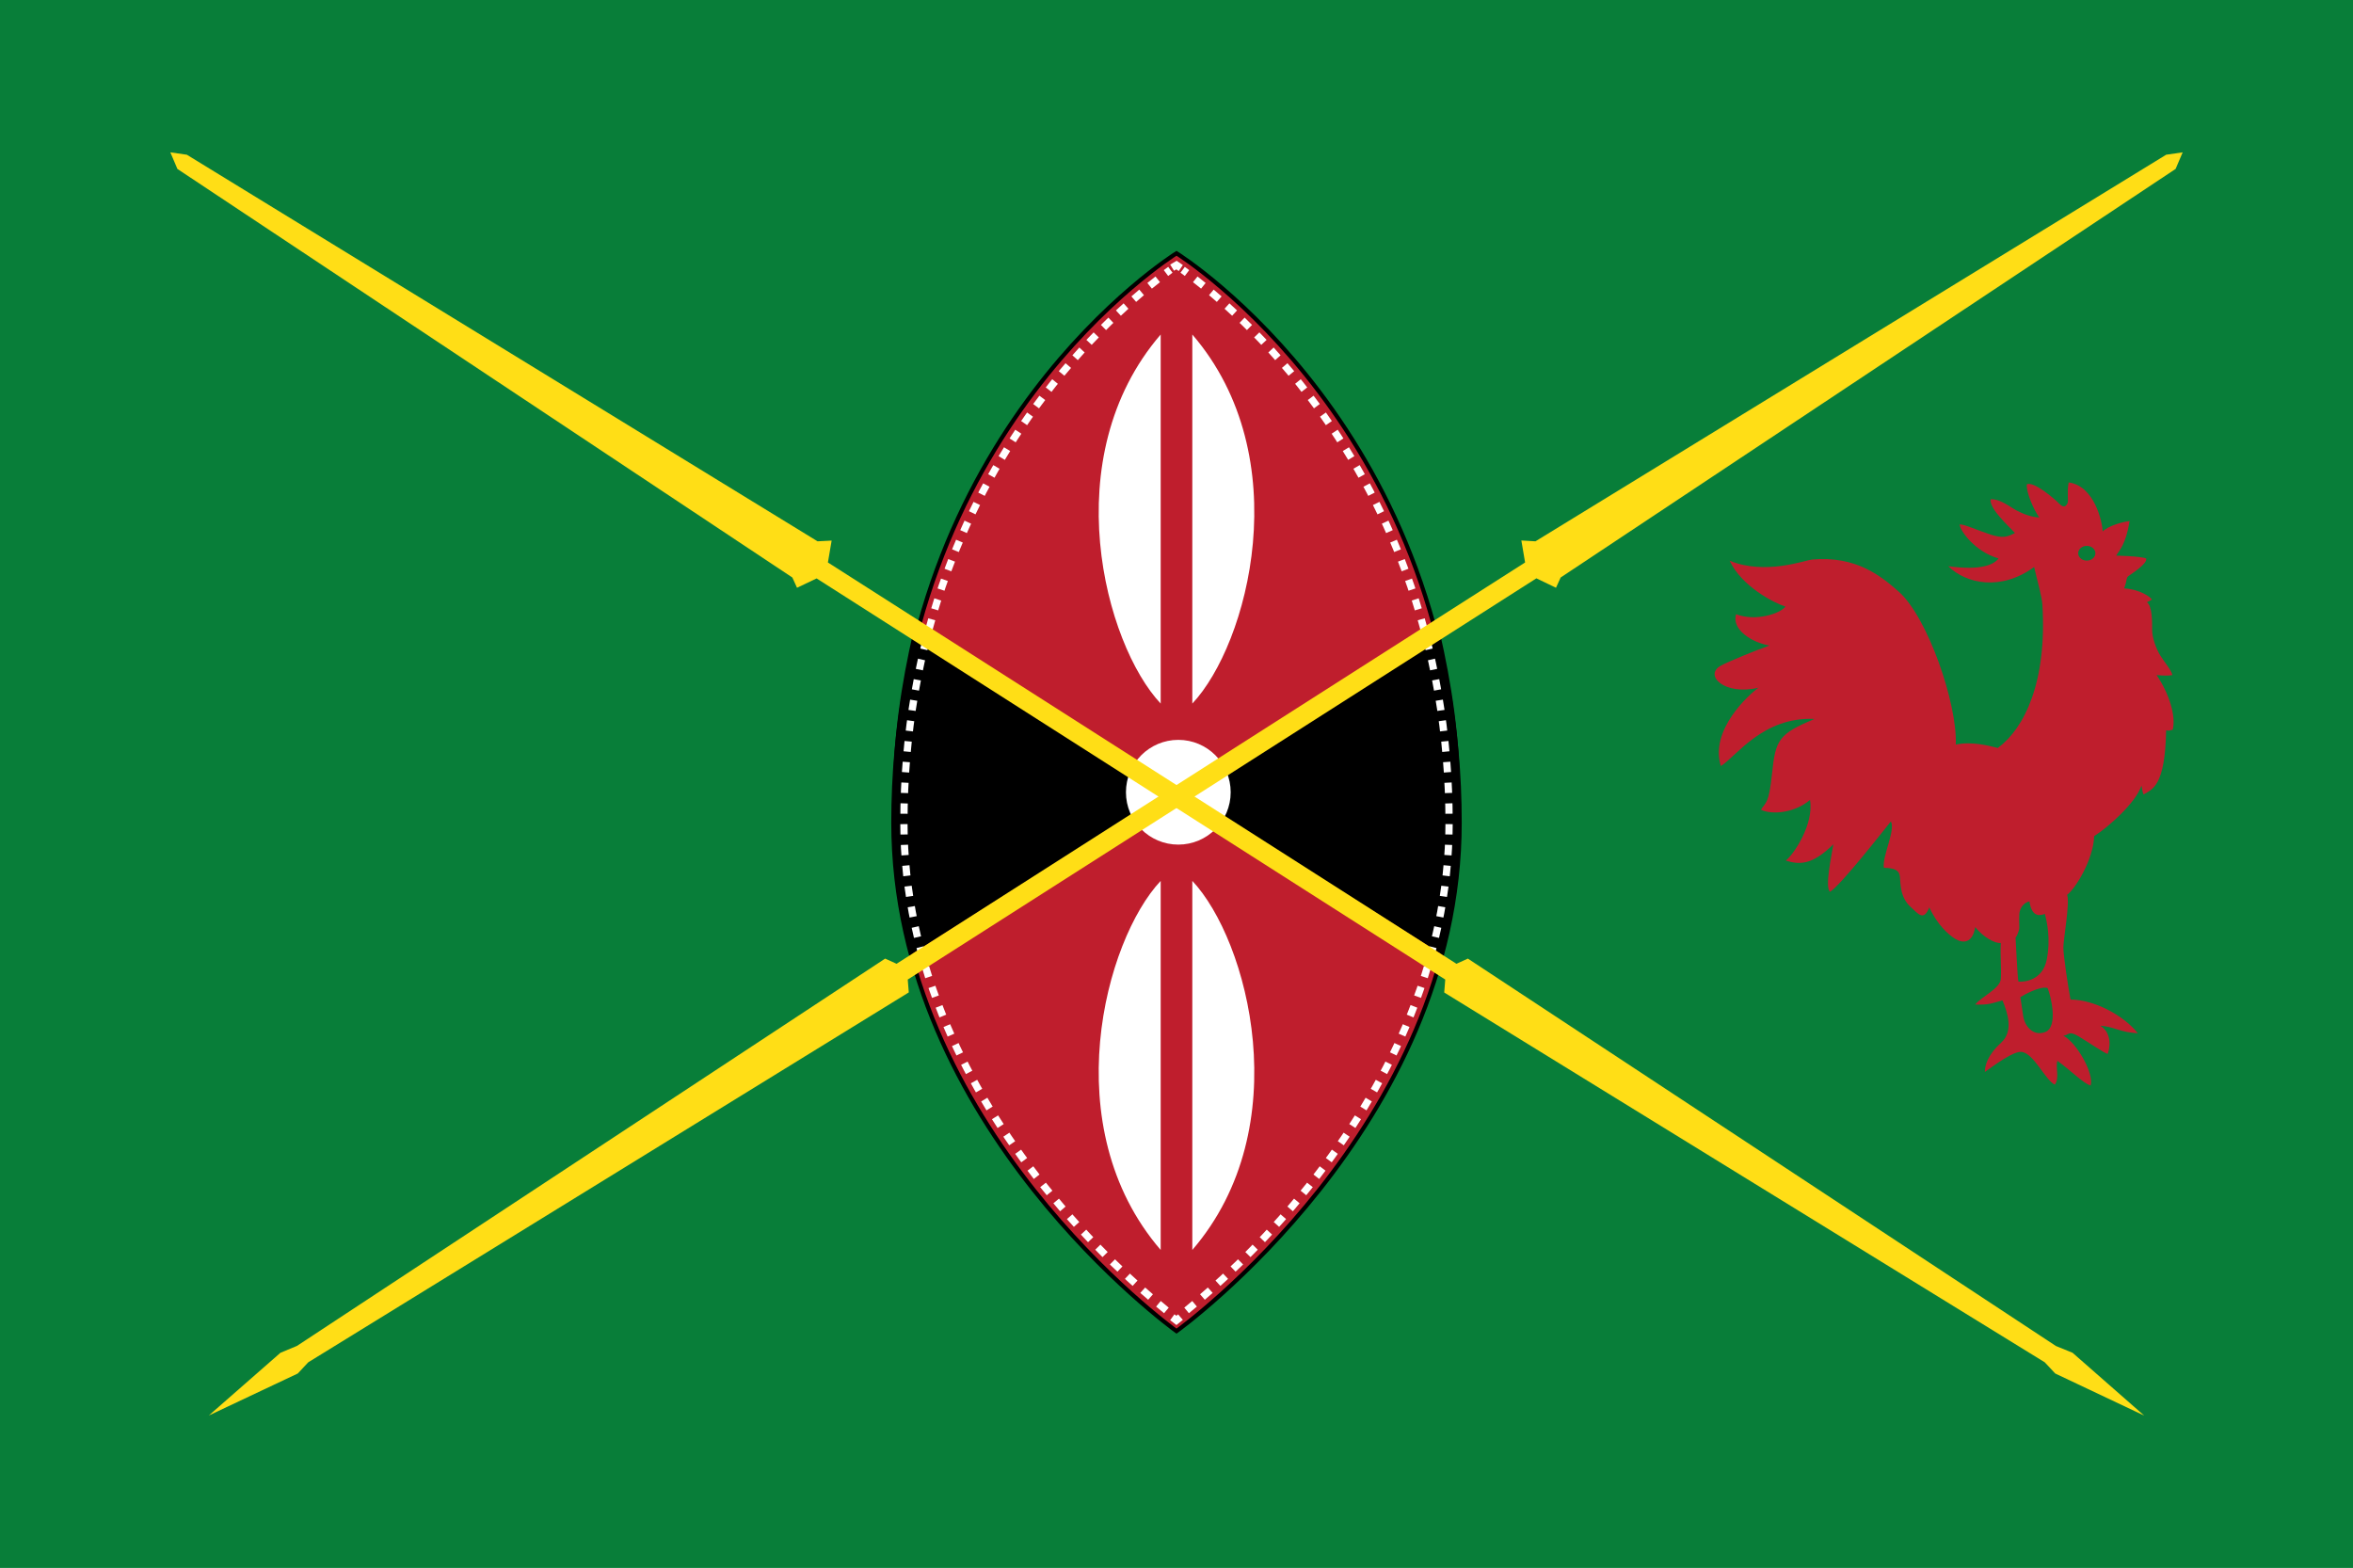 <svg height="1512" viewBox="0 0 2269 1512" width="2269" xmlns="http://www.w3.org/2000/svg"><path d="m0 0h2269v1512h-2269z" fill="#087e39"/><path d="m1886 718c15.8-3.3 32.5 1.3 40.5 3.3 25.8-19 47.5-63.8 43-138-.5-8.1-4.5-21.5-8-36.5-31.8 23.3-65.5 16.3-82.8-.8 32.3 4.5 44.3-1.8 48.5-7.5-22.5-6.3-37.3-26.8-37.5-32.8 4.3-.3 18 6 29.8 9.8s16.3 2.3 23.5-1.5c-5-5.8-24.6-22.9-23.5-32.5 9-.8 19.3 7.8 25.5 11s14.3 6.3 21.5 6.5c-5.3-7-13-25-12-32 6.8-3 26.5 13.8 31.3 18.8s7 1.5 8-.8-.8-10 1-19.8c25.3 3.5 32.5 38.8 32.8 47.3 5.3-5.5 20-9.5 26-10-3.8 22.8-9.8 28-13 33.3 0 0 24 .5 29 2.8 1.3 5-14.3 14.8-17 16.8s-1 3.3-4.3 12c15.8 1 25.5 8.5 26.8 10.8-1.5 1-2.8 1.5-4.8 2.5 5.3 4.3 5 19.3 5 26.8s3.8 18 7.8 24.5 10.3 13.5 11.8 19c-3.3.8-9.8.5-15.3 0 12 17.5 19 39.8 15.5 52.8-2.3 0-2 1.3-6.3.5-1 53.5-13 56.8-21.8 61.8-1.2-2.4-1.3-6-2-8.5-5.3 16.3-31.8 40-45.6 48.7-.7 22.5-18.1 50.8-26.1 56.6 2.9 7.3-3.6 42.8-3.6 50.8s4.7 38.6 6.9 50.2c22.5 0 51.2 15.1 64.9 32.5-17.7-1-22.4-6.3-36.3-7.3 9.1 5.2 10.9 17.1 7.3 27.2-2.2 0-21.4-13-28.4-17.1-9.6-5.7-9.1-.9-14.4-.4 12.6 6.3 29.8 36.3 26.3 48-7.3-2.2-19.7-15-32-23.8-2.2 6.5 2.3 16-2.5 23-9.3-4.5-20-29.8-31.8-31.6-7.6-1.2-25.6 12.1-35.7 19.3 0-5.8 2.3-16 15.6-28.1 12.5-11.3 6.2-29.3 1.4-40.9-10.7 2.9-13.3 4.5-26.3 4 6.5-8 24-15.3 24.7-24.7s-.7-22.5 0-34.7c-5.1.8-16.7-5.2-24.7-15.3-2.6 16-12 15.8-19.2 11.4s-17.5-14.1-25.1-30.4c-5.5 14.3-11.4 5.3-17.4.1-11-9.4-10.2-23.2-10.9-29.7s-5.3-8.2-15.5-8.6c-1.6-11.6 11.4-35.9 6.8-44.7-6.5 8-48.7 62.1-58.8 67.9-5.1-5.1 1.8-35.7 3.3-45.8-20.8 20.5-32.8 19.6-45.9 15.7 7.5-5.6 27.4-35.1 23.4-58.5-14.7 12.5-36.4 14.6-47.3 9.5 4.5-7.6 7.6-4.9 10.7-34.9 3.3-32.3 6.1-38.3 41.1-52.7-50.2-2.4-76 36.7-90.5 45.4-10.9-34.8 27.3-69.1 36.3-75.5-32.7 7.8-52.7-11.9-36.6-21.1 6.9-3.9 35-15.4 47.3-19.6-17.4-2.9-36.8-15.6-32.3-30.2 18.9 7.3 42.7-.6 47.6-7.4-11-3.4-42.2-19.4-53.8-44.2 34.2 14.2 72.9-.5 79.3-1.1 42.8-3.9 66.8 16.1 83.5 30.7 28.1 24.5 56.8 108.2 55.3 147.7zm118-184.5c0 3.9 3.7 7.1 8.3 7.1s8.3-3.2 8.3-7.1-3.7-7.1-8.3-7.1-8.3 3.2-8.3 7.1zm-47 335.8c-3 .3-9.3 4-9.8 12.5s.5 12.3-.3 15-2 6-3.3 7.3c.3 2.5 1.8 39.3 2.8 42.5 5 .5 23.3-.8 27.3-21.3s0-37-1.8-44c-2.4.7-12.4 5.5-14.9-12zm-6 110.7c1.5 9.5 9.5 19.5 21 15.3 13.2-4.9 5.5-35.3 2.5-42.5-7-2.3-23.3 6.8-26.3 8.8.6 2.9 1.3 8.9 2.8 18.4z" fill="#bf1e2d"/><g transform="translate(53.566 -1437.709)"><path d="m1080.934 1681.957c-3.176 1.983-273.049 171.554-273.049 549.123 0 292.868 269.869 487.986 273.049 490.275 3.18-2.289 273.049-197.407 273.049-490.275 0-377.57-269.873-547.14-273.049-549.123z" fill="#bf1e2d" stroke="#000" stroke-width="4"/><path d="m1070.585 2202.78-243.5-155.5c-11.3 49.3-19.7 102.3-19.7 161.7 0 51.8 3.8 103.9 17.8 149.1z"/><path d="m1071.186 2701.38c-24.3-19.9-71.7-61.6-118.5-120.5-39.1-49.2-70.3-100.5-92.6-152.7-27.9-64.9-42-131.2-42-197.1 0-85.4 14.1-167 42-242.5 22.3-60.4 53.4-117.2 92.5-168.6 49.6-65.4 99.7-105.6 122.4-122.1" fill="none" stroke="#fff" stroke-dasharray="10 10" stroke-width="7"/><path d="m1065.686 1760.28c-102.1 118.6-53.7 298.9 0 355.9 0-26.5 0-355.9 0-355.9z" fill="#fff"/><path d="m1065.686 2643.08c-102.1-118.6-53.7-298.9 0-355.9z" fill="#fff"/><path d="m1085.07 1696.206c-1.6-1.1-2.9-2.1-4.1-2.9-1.2.7-2.7 1.5-4.3 2.5" fill="none" stroke="#fff" stroke-width="7"/><path d="m1091.282 2202.78 243.5-155.5c11.3 49.3 19.7 102.3 19.7 161.7 0 51.8-3.8 103.9-17.8 149.1z"/><circle cx="1082.686" cy="2201.68" fill="#fff" r="50.5"/><path d="m1076.88 2707.942c1.5 1.1 2.9 2.1 4 3 1.1-.9 2.5-1.9 3.9-3.1" fill="none" stroke="#fff" stroke-width="7"/><path d="m1090.682 2701.38c24.3-19.9 71.7-61.6 118.5-120.5 39.1-49.2 70.3-100.5 92.6-152.7 27.9-64.9 42-131.2 42-197.1 0-85.4-14.1-167-42-242.5-22.3-60.4-53.4-117.2-92.5-168.6-49.6-65.4-99.7-105.6-122.4-122.1" fill="none" stroke="#fff" stroke-dasharray="10 10" stroke-width="7"/><g fill="#fff"><path d="m1096.182 1760.28c102.1 118.6 53.7 298.9 0 355.9 0-26.5 0-355.9 0-355.9z"/><path d="m1096.182 2643.08c102.1-118.6 53.7-298.9 0-355.9z"/></g></g><g fill="#ffde16" transform="translate(16.95 52.3)"><path d="m2071.9 96.9-608.2 372.8-13.6-.8 3.6 21.2-606.1 387-11-5-567.2 373.5-15.9 6.6-69.1 60.5 85.8-40.5 10.1-10.8 579.1-356.7-1-12.4 606.2-386.9 18.9 9.1 4.5-9.9 593-394 6.8-16z"/><path d="m1413 938.4 3.6-21.1-606.1-387-11 5-567.1-373.6-16-6.5-69.1-60.6 85.8 40.6 10.1 10.8 579.1 356.6-1 12.5 606.2 386.8 18.9-9 4.5 9.9 593 394 6.8 16-15.9-2.3-608.2-372.8z" transform="matrix(-1 0 0 -1 2198 1407.4)"/></g></svg>